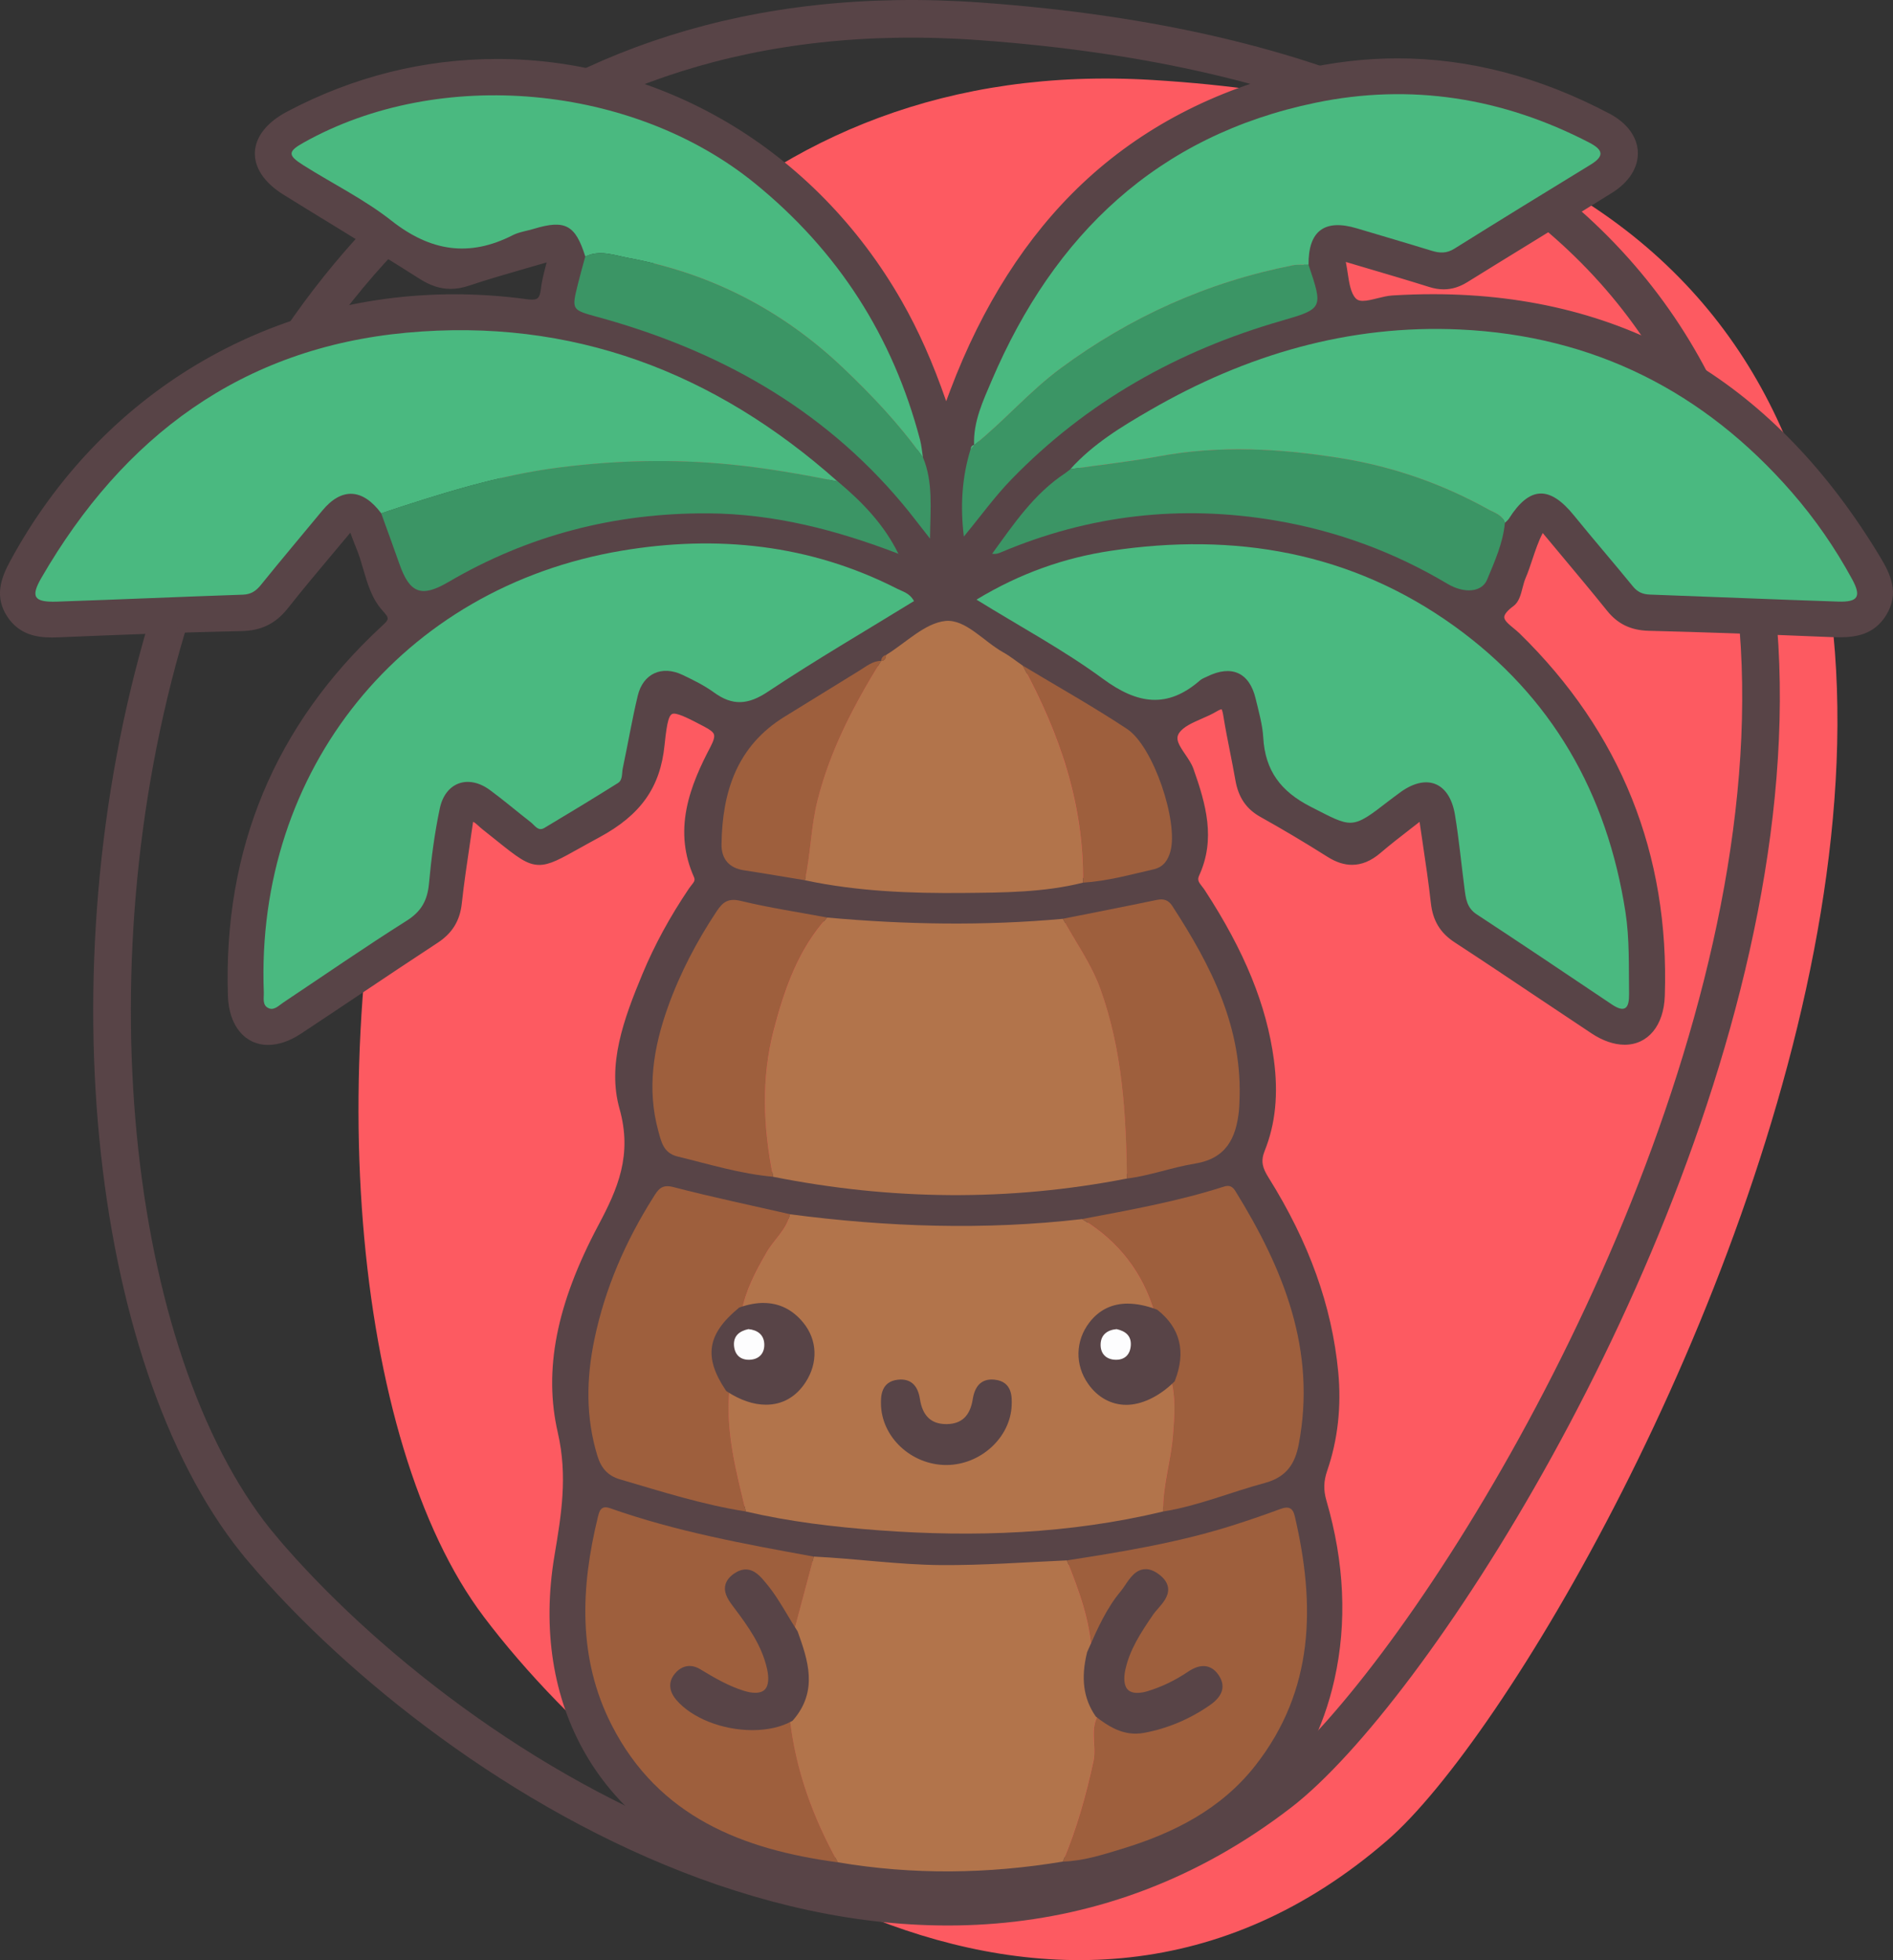 <?xml version="1.0" encoding="UTF-8"?>
<svg id="Calque_2" data-name="Calque 2" xmlns="http://www.w3.org/2000/svg" viewBox="0 0 402.41 416.75">
  <rect x="0" y="0" width="402.41" height="416.75" fill="#333333" stroke="none"/>
  <defs>
    <style>
      .cls-1 {
        fill: #fd5a61;
      }

      .cls-2 {
        fill: #fdfdfe;
      }

      .cls-3 {
        fill: #9e5f3d;
      }

      .cls-4 {
        fill: #b2744b;
      }

      .cls-5 {
        fill: #584447;
      }

      .cls-6 {
        fill: #3b9565;
      }

      .cls-7 {
        fill: #4ab980;
      }

      .cls-8 {
        fill: none;
        stroke: #584447;
        stroke-miterlimit: 10;
        stroke-width: 8px;
      }
    </style>
  </defs>
  <g id="Calque_1-2" data-name="Calque 1">
    <path class="cls-1" d="M102.79,343.68C47.02,269.83,72.03,6.57,244.91,17c263.15,15.88,99.19,331.63,50.02,374.27-70.21,60.88-156.5-.39-192.14-47.58Z"/>
    <path class="cls-8" d="M55.86,329.45C-8.12,254.2,14.51-9.47,208.35,4.54c295.06,21.32,117.89,334.82,63.69,376.6-77.39,59.66-175.3-3.59-216.18-51.68Z"/>
    <g id="ec2LRk.tif">
      <g>
        <g>
          <path class="cls-5" d="M200.95,405.44c-14.43,0-28.88-2.34-42.96-6.97-29.79-9.78-44.96-35.7-39.61-67.64,1.46-8.74,2.85-17,.7-26.33-3.03-13.18-.3-27.1,8.59-43.81,4.14-7.79,7.35-15.05,4.52-25.09-2.59-9.21,.84-18.7,4.89-28.42,2.53-6.06,5.74-11.95,9.82-18.01,.14-.21,.3-.41,.46-.61,.65-.82,1.03-1.37,.62-2.29-4.57-10.28-.58-19.47,3.51-27.28,.75-1.44,.98-2.38,.74-3.04-.23-.62-.87-1.15-2.3-1.9-3.32-1.74-5.43-2.81-6.68-2.81-1.49,0-1.94,1.87-2.48,7.15-.9,8.8-4.97,14.55-13.61,19.22-1.59,.86-2.96,1.62-4.16,2.3-4.04,2.26-6.27,3.5-8.36,3.5-2.46,0-4.51-1.65-9-5.25-.85-.68-1.79-1.44-2.83-2.26-.23-.18-.45-.38-.67-.59-.59-.54-1.15-1.06-1.98-1.25-.24,1.66-.48,3.31-.73,4.96-.63,4.26-1.29,8.67-1.76,13.01-.39,3.57-1.9,6.04-4.89,7.99-5.52,3.61-11.1,7.35-16.5,10.96-4.19,2.81-8.39,5.62-12.6,8.4-2.27,1.5-4.58,2.29-6.68,2.29-4.7,0-7.87-3.91-8.06-9.96-1-30.94,9.9-57.21,32.39-78.07,1.88-1.74,2.21-2.05,.29-4.22-2.13-2.4-3.04-5.52-3.93-8.53-.44-1.5-.89-3.06-1.49-4.49-.4-.94-.75-1.91-1.17-3.03-.13-.34-.26-.7-.4-1.07-1.31,1.57-2.6,3.12-3.88,4.64-3.47,4.13-6.74,8.03-9.93,12.07-2.5,3.16-5.42,4.61-9.46,4.7-12.68,.26-25.58,.79-38.05,1.29l-1.16,.05c-.38,.02-.75,.02-1.12,.02-2.92,0-6.59-.48-9.05-4.19-2.66-4.02-1.28-7.81,.61-11.3,19.15-35.37,54.31-56.49,94.04-56.49,5.04,0,10.17,.35,15.24,1.03,.45,.06,.83,.09,1.16,.09,1.39,0,2.2-.43,2.45-2.69,.17-1.53,.55-3,.98-4.7,.14-.55,.29-1.13,.43-1.74-1.64,.48-3.26,.95-4.85,1.4-4.34,1.25-8.44,2.42-12.51,3.79-1.32,.44-2.54,.65-3.75,.65-2.11,0-4.11-.65-6.31-2.05-5.97-3.8-12.1-7.56-18.04-11.19-3.65-2.24-7.31-4.48-10.94-6.73-3.86-2.4-5.92-5.42-5.81-8.51,.11-3.14,2.44-6.06,6.55-8.24,13.98-7.4,28.94-11.15,44.47-11.15,35.25,0,67.23,19.15,85.55,51.21,3.77,6.59,6.92,13.79,9.88,22.55l.29-.78c.4-1.1,.72-1.98,1.05-2.85,13.9-36.79,38.77-59.61,73.93-67.83,6.89-1.61,13.85-2.43,20.7-2.43,15.09,0,30.19,3.95,44.87,11.73,3.51,1.86,5.58,4.67,5.69,7.71,.11,3.06-1.78,6.05-5.19,8.18-5.85,3.67-11.83,7.34-17.61,10.89-4.4,2.71-8.81,5.41-13.2,8.14-1.57,.98-3.13,1.45-4.76,1.45-.95,0-1.92-.16-2.95-.48-4.4-1.39-8.9-2.72-13.25-4-1.67-.49-3.34-.99-5.01-1.48-.02,.03-.04,.07-.06,.1-.04,.06-.09,.14-.12,.19,.21,.89,.36,1.86,.5,2.8,.33,2.19,.68,4.46,1.89,5.69,.43,.44,1.02,.64,1.84,.64,.95,0,2.04-.27,3.2-.56,1.04-.26,2.12-.53,3.13-.59,2.9-.18,5.8-.27,8.61-.27,40.62,0,72.47,18.77,94.68,55.78,2,3.34,3.92,7.27,1.21,11.68-2.43,3.96-6.17,4.5-9.51,4.5-.58,0-1.18-.02-1.77-.04-15.15-.63-27.47-1.06-38.78-1.34-3.66-.09-6.27-1.34-8.45-4.06-3.33-4.14-6.68-8.15-10.24-12.4-1.3-1.56-2.62-3.13-3.94-4.73-1.16,2.05-1.88,4.21-2.58,6.31-.45,1.35-.91,2.75-1.49,4.08-.26,.6-.45,1.33-.63,2.03-.36,1.41-.74,2.86-1.75,3.6-1.41,1.03-2.13,1.94-2.15,2.72-.03,.97,1.03,1.84,2.14,2.75,.43,.35,.88,.72,1.28,1.11,21.4,20.9,31.73,46.7,30.71,76.7-.2,6-3.36,9.89-8.04,9.89-2.12,0-4.45-.8-6.75-2.33-3.91-2.59-7.82-5.2-11.72-7.81-5.68-3.8-11.56-7.74-17.38-11.54-2.95-1.93-4.45-4.4-4.85-8.01-.47-4.3-1.11-8.56-1.78-13.07-.25-1.65-.5-3.33-.74-5.04-.87,.68-1.71,1.33-2.54,1.98-2.26,1.75-4.4,3.41-6.44,5.16-1.91,1.64-3.79,2.43-5.75,2.43-1.6,0-3.22-.53-4.95-1.62-4.95-3.13-9.61-5.9-14.25-8.48-2.87-1.6-4.48-3.95-5.09-7.42-.35-2-.75-4.04-1.14-6.01-.51-2.56-1.03-5.2-1.45-7.82-.28-1.73-.64-1.73-.83-1.73-.3,0-.75,.18-1.34,.54-.98,.58-2.08,1.07-3.15,1.53-2.07,.9-4.02,1.76-4.99,3.23-1.05,1.58,.04,3.19,1.31,5.05,.66,.97,1.34,1.96,1.71,3,2.62,7.42,4.69,14.7,1.23,22.27-.58,1.27-.02,1.99,.69,2.89,.2,.25,.39,.5,.56,.76,8.41,12.91,13.05,24.29,14.59,35.79,.97,7.24,.34,13.49-1.91,19.12-.98,2.45-.46,4.04,.84,6.13,8.6,13.74,13.42,27.19,14.76,41.13,.7,7.31-.08,14.31-2.32,20.81-.8,2.31-.85,4.3-.16,6.64,3.82,13.1,4.39,25.8,1.7,37.76-4.69,20.91-17.93,34.93-39.34,41.69-14.25,4.5-28.69,6.78-42.92,6.78Zm-72.22-84.45c-.58,0-.83,.36-1.13,1.58-4.34,17.71-3.42,31.71,2.9,44.06,8.53,16.68,23.24,25.58,47.68,28.85,7.56,1.28,15.31,1.93,23.06,1.93s16.34-.7,24.64-2.08c4.06-.13,7.94-1.31,11.68-2.45l.68-.21c12.92-3.92,21.89-9.5,28.21-17.57,10.82-13.79,13.45-30.51,8.3-52.62-.29-1.25-.76-1.42-1.23-1.42-.31,0-.7,.09-1.19,.27-3.06,1.14-6.32,2.26-9.67,3.34-11.48,3.69-23,5.63-35.78,7.6-2.53,.11-5,.24-7.47,.38-5.94,.31-12.08,.64-18.16,.64h-1.17c-5.36-.04-10.76-.52-15.98-.98-3.64-.32-7.41-.65-11.12-.83-14.44-2.62-29.31-5.33-43.47-10.32-.31-.11-.57-.16-.79-.16Zm13.16-68.27c-1.19,0-1.7,.72-2.5,1.99l-.12,.19c-6.11,9.68-10.29,19.77-12.41,29.98-1.88,9.05-1.67,17.09,.65,24.6,.77,2.5,2.14,3.92,4.43,4.59,1.26,.37,2.51,.74,3.77,1.11,7.43,2.2,15.12,4.48,22.92,5.7,8.16,1.9,17.09,3.16,28.16,3.99,6.32,.47,12.48,.71,18.33,.71,15.12,0,28.86-1.53,42.01-4.68,4.74-.76,9.34-2.25,13.78-3.68,2.55-.83,5.19-1.68,7.83-2.39,3.96-1.06,6.01-3.4,6.85-7.82,4.08-21.41-4.48-39.06-13.4-53.49-.47-.76-.85-.86-1.19-.86-.19,0-.42,.04-.68,.12-9.13,2.93-18.66,4.73-27.88,6.47l-2.31,.44c-8.42,.98-17.15,1.47-25.99,1.47-11.63,0-23.5-.81-36.28-2.49-2.34-.53-4.65-1.05-6.95-1.56-5.89-1.32-11.98-2.68-17.93-4.23-.41-.11-.78-.16-1.1-.16Zm14.06-60.87c-1.27,0-2.09,.57-3.17,2.19-4.42,6.65-7.9,13.49-10.34,20.32-3.52,9.87-4.16,18.13-2.01,25.98l.13,.49c.54,2.04,1.06,3.97,3.57,4.59,1.52,.37,3.03,.76,4.55,1.15,5.1,1.32,10.37,2.68,15.72,3.15,13,2.59,26.03,3.9,38.78,3.9s24.34-1.18,36.3-3.52c2.68-.34,5.31-1.02,7.86-1.68,2.16-.56,4.4-1.14,6.64-1.5,5.53-.9,8.19-4.12,8.9-10.77,.04-.38,.06-.77,.07-1.16l.02-.52c.83-16.07-6.34-29.5-14.21-41.6-.52-.79-1.09-1.13-1.91-1.13-.25,0-.53,.03-.83,.1-4.87,1.02-9.84,2.01-14.64,2.96l-5.33,1.06c-7.47,.68-15.18,1.02-22.96,1.02-8.74,0-17.92-.43-27.29-1.28-1.81-.34-3.58-.65-5.34-.96-4.29-.75-8.73-1.53-13.03-2.58-.56-.14-1.04-.2-1.47-.2Zm-5.9-75.78c-5.76,0-11.75,.52-17.81,1.54-46.37,7.8-77.48,46.2-75.66,93.39,.01,.26,0,.53,0,.81-.04,1.11-.03,1.81,.79,2.14,.13,.05,.26,.08,.39,.08,.51,0,1.06-.41,1.58-.81,.2-.15,.39-.3,.59-.43,2.48-1.66,4.96-3.33,7.43-5,6.14-4.14,12.49-8.43,18.86-12.44,2.87-1.81,4.17-3.98,4.49-7.49,.56-6.04,1.31-11.29,2.31-16.04,.79-3.73,3.25-6.05,6.44-6.05,1.65,0,3.38,.63,5.01,1.83,1.81,1.33,3.58,2.76,5.29,4.15,1.13,.91,2.26,1.83,3.41,2.72,.21,.16,.41,.36,.61,.56,.39,.39,.76,.77,1.16,.77,.16,0,.34-.06,.54-.18,6.32-3.78,11.14-6.72,15.62-9.53,.52-.33,.61-.92,.69-1.85,.03-.34,.06-.68,.13-.99,.42-1.98,.81-3.97,1.2-5.96,.61-3.11,1.23-6.32,1.98-9.46,.85-3.56,3.28-5.68,6.49-5.68,1.21,0,2.47,.31,3.74,.92,2.39,1.14,4.71,2.29,6.76,3.79,1.83,1.33,3.46,1.95,5.14,1.95h0c1.73,0,3.55-.67,5.71-2.11,7.24-4.81,14.8-9.4,22.12-13.83,2.85-1.73,5.7-3.46,8.54-5.2-.63-.9-1.48-1.27-2.36-1.66-.28-.12-.55-.24-.81-.38-12.43-6.34-26.02-9.55-40.38-9.55Zm153.09,49.76c3.45,0,5.87,2.68,6.64,7.36,.57,3.45,.98,6.97,1.38,10.38,.21,1.75,.41,3.5,.64,5.24l.03,.21c.26,2,.48,3.74,2.34,4.95,9.43,6.19,18.59,12.34,28.73,19.15,1.06,.71,1.66,.86,1.97,.86,.2,0,.33-.05,.45-.17,.33-.34,.49-1.18,.48-2.5-.01-1.18-.02-2.36-.02-3.55-.01-4.53-.02-9.21-.74-13.81-4-25.71-16.18-46.05-36.21-60.45-15.96-11.48-34.36-17.3-54.67-17.3-5.77,0-11.8,.47-17.93,1.39-9.88,1.49-18.95,4.73-27.68,9.9,2.65,1.63,5.31,3.2,7.88,4.73,6.47,3.84,12.58,7.46,18.35,11.71,4.04,2.97,7.45,4.36,10.72,4.36s6.18-1.32,9.29-4.04c.36-.32,.79-.51,1.2-.69,.14-.06,.27-.12,.41-.19,1.63-.81,3.16-1.21,4.54-1.21,3.21,0,5.5,2.2,6.46,6.2,.12,.49,.24,.98,.36,1.47,.56,2.26,1.14,4.61,1.28,6.96,.38,6.6,3.4,11,9.8,14.26l1.27,.65c3.39,1.74,5.26,2.7,6.92,2.7,1.98,0,3.87-1.4,7.94-4.57,.36-.28,.73-.55,1.1-.82,.32-.23,.64-.47,.95-.71,2.12-1.63,4.24-2.48,6.14-2.48Zm-115.82-24.81c-1.34,0-2.39,.71-3.51,1.44-.27,.18-.54,.36-.81,.52-2.36,1.45-4.71,2.9-7.07,4.36-2.95,1.82-5.9,3.64-8.86,5.46-8.83,5.42-13.02,13.91-13.19,26.73-.04,2.85,1.46,4.59,4.33,5.02,3.03,.46,6.1,.97,9.07,1.47,1.31,.22,2.61,.44,3.92,.65,8.76,1.87,18.19,2.71,30.58,2.71,1.04,0,2.07,0,3.11-.02h.79c8.08-.08,16.42-.17,24.43-2.18,4.25-.28,8.36-1.26,12.34-2.21,.9-.21,1.79-.43,2.69-.63,1.65-.38,2.64-1.45,3.18-3.47,1.58-5.84-3.44-21.78-9-25.46-5.02-3.32-10.31-6.44-15.42-9.46-2.25-1.33-4.5-2.65-6.73-4-.46-.32-.89-.63-1.32-.94-.91-.66-1.84-1.34-2.82-1.88-1.39-.78-2.76-1.83-4.08-2.84-2.53-1.95-4.93-3.79-7.42-3.79-.17,0-.33,0-.5,.02-2.93,.3-5.8,2.42-8.57,4.48-1.25,.92-2.53,1.88-3.83,2.67l-.06,.04-.06,.02c-.49,.14-.69,.38-.71,.84l-.5-.02v.46ZM97.92,70.68c-3.76,0-7.61,.18-11.45,.54-33.09,3.07-59.07,20.51-77.22,51.86-1.07,1.85-1.43,3.02-1.11,3.58,.3,.52,1.32,.77,3.13,.77,.26,0,.53,0,.82-.02,6.77-.23,13.54-.49,20.31-.76,6.4-.25,12.81-.5,19.21-.72,1.46-.05,2.41-.57,3.5-1.93,2.82-3.5,5.74-7.01,8.57-10.4,1.48-1.78,2.97-3.56,4.44-5.35,2.06-2.49,4.23-3.76,6.46-3.76,2.4,0,4.7,1.46,6.85,4.34l.04,.06,1.24,3.43c.9,2.48,1.8,4.96,2.67,7.45,1.35,3.83,2.71,5.39,4.71,5.39,1.24,0,2.79-.57,4.89-1.81,16.64-9.76,35.09-14.71,54.84-14.71h.61c12.3,.06,24.88,2.66,39.49,8.16-2.58-4.82-6.38-9.2-12.2-14.07-23.91-21.27-50.76-32.05-79.82-32.05Zm229.66,33.75c2.33,0,4.76,1.6,7.42,4.88,2.1,2.6,4.29,5.2,6.41,7.72,2.01,2.4,4.09,4.87,6.1,7.34,.85,1.04,1.8,1.49,3.28,1.54,5.53,.2,11.07,.41,16.6,.63,7.66,.3,15.57,.61,23.36,.86,.21,0,.41,.01,.6,.01,1.6,0,2.52-.24,2.81-.73,.32-.54,.03-1.62-.88-3.3-3.62-6.64-7.92-12.84-12.77-18.41-18.77-21.55-42.38-33.13-70.17-34.42-1.71-.08-3.44-.12-5.14-.12-20.38,0-40.7,5.77-60.4,17.16-5.89,3.4-11.55,6.86-16.09,11.62h.35s-1.13,.92-1.13,.92l-1.14,.87c-6.04,3.97-10.21,9.77-14.26,15.38l-.61,.85c.2-.05,.38-.11,.58-.2,13.12-5.57,26.77-8.4,40.59-8.4,5.99,0,12.13,.53,18.27,1.58,12.95,2.21,25.26,6.75,36.59,13.49,1.45,.86,2.98,1.33,4.32,1.33,1.67,0,2.87-.69,3.4-1.96l.46-1.11c1.44-3.45,2.94-7.03,3.29-10.84l.02-.17,.12-.13c.1-.1,.2-.2,.31-.3,.2-.18,.38-.36,.5-.54,2.37-3.74,4.73-5.55,7.23-5.55ZM118.19,47.27c3.75,0,5.3,2.61,6.71,7.12l.04,.14-.54,1.99c-.35,1.3-.71,2.59-1.03,3.89-.64,2.58-1,3.99-.6,4.71,.39,.7,1.75,1.07,4.2,1.75l.33,.09c27.56,7.58,48.78,20.59,64.88,39.79,1.23,1.47,2.4,2.97,3.75,4.71,.41,.53,.84,1.08,1.29,1.66,.01-.61,.03-1.22,.04-1.81,.13-5.13,.25-9.56-1.52-13.84l-.02-.05v-.06c-.08-.41-.13-.81-.18-1.22-.11-.83-.23-1.69-.44-2.49-5.74-21.81-17.49-40.07-34.95-54.27-14.53-11.82-34.6-18.6-55.06-18.6-14.71,0-28.63,3.45-40.27,9.97-1.08,.61-2.33,1.37-2.34,1.92-.02,.63,1.66,1.68,2.29,2.08,2.08,1.31,4.26,2.58,6.37,3.8,4.2,2.44,8.54,4.97,12.4,8.01,4.95,3.9,9.75,5.8,14.66,5.8,3.43,0,6.88-.91,10.54-2.78,.96-.49,2.03-.75,3.06-1,.5-.12,1-.24,1.49-.39,2.06-.62,3.61-.92,4.87-.92Zm88.78,47.91c-.06,.05-.1,.17-.15,.44-1.65,5.38-2.16,11.01-1.55,17.22,.89-1.09,1.74-2.17,2.58-3.23,2.27-2.87,4.42-5.58,6.83-8.06,15.4-15.86,34.75-27.23,57.52-33.8,4.34-1.25,6.45-1.91,7.1-3.15,.69-1.32-.13-3.74-1.61-8.15l-.03-.07v-.08c-.04-3.33,.68-5.76,2.14-7.24,1.11-1.13,2.65-1.7,4.57-1.7,1.23,0,2.64,.24,4.19,.7,1.72,.52,3.45,1.03,5.18,1.54,3.52,1.04,7.15,2.12,10.71,3.22,.79,.24,1.43,.36,2.02,.36,.85,0,1.61-.23,2.41-.73,8.56-5.35,17.77-11.04,28.99-17.89,1.55-.94,1.86-1.57,1.84-1.93-.02-.53-.72-1.16-2.1-1.87-13.11-6.8-26.72-10.25-40.44-10.25-5.76,0-11.63,.61-17.45,1.82-31.56,6.55-54.58,26.29-68.42,58.67l-.44,1.03c-1.71,3.97-3.48,8.08-3.3,12.57l.02,.48-.37,.03-.25,.06Z"/>
          <path class="cls-5" d="M297.1,13.41c15.4,0,30.32,4.08,44.63,11.67,7.06,3.74,7.27,10.77,.47,15.03-10.23,6.41-20.56,12.66-30.81,19.03-1.48,.92-2.95,1.38-4.5,1.38-.9,0-1.83-.15-2.8-.46-6.2-1.96-12.45-3.75-18.65-5.6-.23,.46-.49,.73-.44,.92,.74,3.02,.65,6.89,2.54,8.81,.58,.59,1.34,.79,2.2,.79,1.92,0,4.33-1.03,6.36-1.15,2.91-.18,5.77-.27,8.58-.27,41.39,0,72.43,19.17,94.25,55.54,2.11,3.52,3.7,7.11,1.21,11.16-2.21,3.59-5.47,4.26-9.08,4.26-.58,0-1.16-.02-1.75-.04-12.93-.54-25.86-1.02-38.79-1.34-3.41-.08-5.94-1.22-8.07-3.87-4.71-5.86-9.59-11.6-14.64-17.68-2.23,3.61-2.92,7.51-4.46,11.06-.79,1.82-.88,4.45-2.22,5.43-4.92,3.59-.95,5.23,1.21,7.34,21.43,20.94,31.57,46.42,30.56,76.32-.2,6-3.28,9.4-7.54,9.4-1.96,0-4.18-.72-6.48-2.24-9.71-6.43-19.34-12.98-29.1-19.35-2.87-1.88-4.25-4.26-4.62-7.65-.68-6.15-1.69-12.27-2.65-18.99-3.52,2.78-6.69,5.13-9.67,7.68-1.79,1.53-3.58,2.31-5.43,2.31-1.5,0-3.04-.51-4.68-1.54-4.68-2.95-9.44-5.8-14.27-8.5-2.88-1.6-4.29-3.94-4.84-7.07-.81-4.62-1.85-9.19-2.59-13.82-.22-1.4-.55-2.15-1.32-2.15-.4,0-.92,.2-1.6,.61-2.8,1.67-6.7,2.51-8.3,4.92-1.86,2.8,1.93,5.59,2.96,8.5,2.56,7.24,4.67,14.41,1.24,21.9-.89,1.95,.51,2.93,1.29,4.13,7.12,10.93,12.76,22.46,14.51,35.58,.86,6.46,.54,12.82-1.88,18.87-1.05,2.61-.49,4.39,.88,6.58,7.86,12.56,13.26,26.02,14.69,40.91,.67,7.04,0,13.94-2.3,20.6-.83,2.41-.88,4.49-.17,6.94,3.6,12.35,4.52,24.92,1.7,37.51-4.8,21.4-18.67,34.9-39.01,41.32-14.18,4.48-28.48,6.75-42.77,6.75s-28.63-2.29-42.8-6.94c-29.68-9.75-44.52-35.77-39.27-67.08,1.49-8.86,2.84-17.2,.7-26.52-3.51-15.26,1.38-30,8.55-43.46,4.4-8.28,7.36-15.53,4.56-25.46-2.64-9.38,1.11-19.08,4.87-28.1,2.63-6.31,5.96-12.25,9.77-17.93,.66-.98,1.82-1.83,1.13-3.38-4.28-9.64-.92-18.43,3.5-26.85,1.65-3.14,.98-4.18-1.77-5.62-3.41-1.79-5.53-2.87-6.91-2.87-1.96,0-2.42,2.18-2.98,7.6-.94,9.25-5.4,14.54-13.35,18.83-6.86,3.7-9.73,5.74-12.28,5.74-2.72,0-5.08-2.32-11.52-7.41-.96-.76-1.74-1.89-3.39-2.01-.88,6.18-1.89,12.31-2.56,18.48-.37,3.4-1.8,5.76-4.66,7.63-9.75,6.37-19.37,12.94-29.09,19.36-2.27,1.5-4.46,2.21-6.41,2.21-4.28,0-7.37-3.44-7.57-9.47-.99-30.74,9.64-56.73,32.23-77.69,2.02-1.88,2.46-2.51,.32-4.92-3.11-3.5-3.53-8.57-5.33-12.88-.59-1.41-1.09-2.86-1.86-4.9-5.04,6.07-9.83,11.62-14.37,17.37-2.39,3.03-5.15,4.43-9.08,4.51-13.08,.27-26.15,.81-39.22,1.34-.37,.02-.74,.02-1.1,.02-3.46,0-6.52-.77-8.63-3.96-2.48-3.74-1.31-7.2,.63-10.78,19.16-35.39,54.38-56.22,93.6-56.22,5,0,10.06,.34,15.17,1.03,.45,.06,.86,.09,1.23,.09,1.87,0,2.69-.85,2.95-3.13,.25-2.21,.95-4.37,1.6-7.22-6.41,1.89-12.37,3.48-18.21,5.44-1.26,.42-2.45,.63-3.59,.63-2.08,0-4.01-.68-6.04-1.97-9.58-6.1-19.33-11.93-28.99-17.93-7.72-4.79-7.39-11.6,.71-15.88,14.19-7.51,29.31-11.09,44.23-11.09,33.75,0,66.47,18.33,85.11,50.96,4.15,7.26,7.36,14.92,10.29,23.82,.82-2.23,1.32-3.6,1.83-4.97,13.17-34.88,36.53-58.86,73.58-67.52,6.95-1.62,13.82-2.41,20.59-2.41m-90.03,81.22c-.54,.05-.67,.45-.75,.91-1.83,5.95-2.21,11.98-1.43,18.54,3.61-4.37,6.61-8.54,10.14-12.18,15.99-16.47,35.32-27.32,57.3-33.67,8.97-2.59,8.94-2.7,5.83-11.94-.07-5.6,2.03-8.43,6.21-8.43,1.18,0,2.53,.23,4.05,.68,5.3,1.59,10.61,3.13,15.89,4.76,.76,.23,1.47,.38,2.17,.38,.89,0,1.76-.23,2.67-.8,9.63-6.02,19.29-11.97,28.98-17.88,2.99-1.83,2.64-3.15-.28-4.67-13.05-6.77-26.66-10.3-40.67-10.3-5.78,0-11.64,.6-17.55,1.83-33.58,6.97-55.57,28.05-68.78,58.96-1.86,4.35-3.99,8.82-3.79,13.82M98.22,52.85c3.46,0,7.03-.92,10.77-2.83,1.36-.7,2.98-.9,4.47-1.35,1.91-.58,3.45-.89,4.73-.89,3.19,0,4.73,1.97,6.23,6.77-.51,1.92-1.06,3.82-1.54,5.75-1.42,5.7-1.38,5.59,4.29,7.15,25.36,6.97,47.51,19.22,64.63,39.63,1.85,2.2,3.57,4.51,5.9,7.46,.07-6.49,.69-11.99-1.48-17.26-.2-1.26-.3-2.54-.62-3.76-5.78-21.99-17.44-40.14-35.11-54.53-15.11-12.29-35.37-18.71-55.37-18.71-14.3,0-28.46,3.28-40.51,10.03-3.42,1.92-3.48,2.71-.07,4.85,6.25,3.93,12.97,7.25,18.73,11.79,4.91,3.87,9.82,5.9,14.97,5.9m129.32,46.9h.08c-.38,.29-.76,.58-1.14,.87-6.68,4.39-11,10.86-15.57,17.16,.16,.02,.31,.03,.44,.03,.53,0,.94-.13,1.33-.3,13.15-5.59,26.6-8.36,40.39-8.36,6,0,12.05,.52,18.18,1.57,13.01,2.22,25.11,6.69,36.42,13.43,1.58,.94,3.18,1.4,4.58,1.4,1.79,0,3.23-.76,3.86-2.26,1.62-3.9,3.39-7.8,3.79-12.1,.29-.31,.65-.57,.87-.92,2.25-3.55,4.47-5.32,6.81-5.32,2.2,0,4.5,1.57,7.03,4.69,4.11,5.07,8.39,10,12.51,15.06,1,1.24,2.12,1.67,3.65,1.73,13.32,.48,26.64,1.05,39.96,1.49,.22,0,.42,.01,.62,.01,3.71,0,4.27-1.27,2.36-4.77-3.61-6.62-7.86-12.79-12.83-18.5-18.67-21.43-42.15-33.27-70.52-34.59-1.73-.08-3.45-.12-5.16-.12-21.63,0-41.82,6.34-60.65,17.23-6.1,3.52-12.2,7.22-17.01,12.57M11.27,127.92c.26,0,.54,0,.84-.02,13.18-.44,26.35-1.02,39.52-1.48,1.75-.06,2.81-.8,3.88-2.12,4.27-5.3,8.67-10.5,13.01-15.75,1.97-2.38,4.02-3.58,6.07-3.58,2.2,0,4.39,1.38,6.45,4.14,1.3,3.6,2.62,7.19,3.89,10.81,1.37,3.89,2.86,5.73,5.19,5.73,1.38,0,3.04-.64,5.15-1.88,16.87-9.9,35.06-14.64,54.59-14.64,.2,0,.4,0,.6,0,14.12,.07,27.45,3.56,40.49,8.57,.13,.11,.26,.22,.39,.33-.12-.12-.24-.24-.37-.35-3.03-6.18-7.69-10.98-12.89-15.34-23.26-20.69-49.85-32.17-80.14-32.17-3.77,0-7.6,.18-11.49,.54-35.08,3.25-60.24,22.1-77.61,52.1-2.23,3.84-1.68,5.1,2.45,5.1m46.48,86.6c.9,0,1.68-.81,2.45-1.32,8.74-5.84,17.39-11.83,26.28-17.43,3.13-1.97,4.4-4.33,4.72-7.87,.49-5.35,1.19-10.72,2.3-15.98,.77-3.66,3.13-5.66,5.95-5.66,1.5,0,3.12,.56,4.71,1.73,2.97,2.19,5.78,4.6,8.7,6.86,.65,.51,1.22,1.44,2.08,1.44,.24,0,.5-.07,.8-.25,5.24-3.13,10.46-6.3,15.63-9.54,1.05-.66,.81-2.07,1.03-3.15,1.09-5.13,1.96-10.31,3.18-15.41,.82-3.41,3.13-5.3,6-5.3,1.11,0,2.3,.28,3.53,.87,2.3,1.1,4.63,2.25,6.69,3.74,1.9,1.38,3.66,2.04,5.43,2.04,1.9,0,3.83-.76,5.99-2.19,10.14-6.75,20.68-12.89,31.07-19.28-.93-1.71-2.4-2.02-3.63-2.64-13.03-6.64-26.66-9.61-40.61-9.61-5.91,0-11.88,.53-17.89,1.54-46.7,7.85-77.9,46.7-76.08,93.9,.05,1.23-.39,2.8,1.09,3.4,.2,.08,.39,.11,.58,.11m187.74-65.73c3.18,0,6.33-1.29,9.62-4.16,.42-.36,.99-.55,1.5-.8,1.58-.78,3.03-1.16,4.32-1.16,2.94,0,5.05,1.99,5.97,5.82,.66,2.76,1.47,5.54,1.63,8.34,.4,7.02,3.71,11.43,10.07,14.68,4.26,2.17,6.43,3.4,8.41,3.4,2.15,0,4.09-1.44,8.25-4.67,.67-.52,1.38-1.01,2.05-1.53,2.09-1.6,4.08-2.38,5.84-2.38,3.08,0,5.4,2.4,6.14,6.94,.85,5.17,1.35,10.4,2.02,15.61,.27,2.1,.47,4.12,2.58,5.51,9.62,6.31,19.17,12.73,28.72,19.15,.97,.65,1.7,.95,2.25,.95,1.13,0,1.46-1.25,1.43-3.18-.07-5.82,.14-11.61-.77-17.43-3.92-25.21-15.64-45.84-36.41-60.78-16.84-12.11-35.36-17.39-54.96-17.39-5.91,0-11.92,.48-18.01,1.4-9.85,1.48-19.24,4.74-28.57,10.38,9.41,5.81,18.59,10.73,26.9,16.85,3.84,2.83,7.44,4.46,11.01,4.46m-58.17-8.24v-.04c-1.83,.01-3.15,1.16-4.59,2.04-5.31,3.27-10.61,6.55-15.93,9.82-10.16,6.24-13.28,15.99-13.43,27.15-.04,3.04,1.54,5.04,4.76,5.52,4.34,.66,8.66,1.41,12.98,2.12,10.11,2.16,20.4,2.71,30.66,2.71,1.04,0,2.08,0,3.12-.02,8.44-.08,17.01-.1,25.34-2.19,5.12-.33,10.05-1.7,15.02-2.84,2.06-.47,3.04-1.93,3.55-3.83,1.71-6.31-3.6-22.3-9.21-26-7.21-4.77-14.77-9-22.18-13.47-1.38-.95-2.7-2.02-4.15-2.83-3.97-2.21-7.69-6.69-11.73-6.69-.18,0-.36,0-.55,.03-4.4,.45-8.42,4.65-12.61,7.22-.65,.19-1.04,.6-1.07,1.3m15.76,55.81c-9.08,0-18.16-.45-27.24-1.28-6.11-1.14-12.27-2.06-18.3-3.52-.6-.14-1.12-.22-1.58-.22-1.61,0-2.54,.84-3.58,2.41-4.26,6.42-7.81,13.2-10.39,20.43-3.05,8.54-4.48,17.32-2.02,26.28,.6,2.2,1.04,4.69,4.07,5.43,6.74,1.64,13.38,3.7,20.34,4.31,12.93,2.58,25.87,3.9,38.82,3.9,12.13,0,24.26-1.16,36.4-3.53,4.93-.62,9.63-2.39,14.48-3.18,6.64-1.08,8.7-5.41,9.32-11.21,.06-.56,.07-1.13,.1-1.7,.82-15.87-5.99-29.14-14.29-41.9-.61-.94-1.35-1.36-2.33-1.36-.29,0-.6,.04-.94,.11-6.64,1.4-13.31,2.69-19.97,4.01-7.62,.69-15.25,1.01-22.87,1.01m1.06,64.29c-12.09,0-24.15-.9-36.21-2.48-8.28-1.9-16.6-3.64-24.82-5.78-.46-.12-.87-.18-1.22-.18-1.61,0-2.23,1.13-3.04,2.42-5.89,9.33-10.23,19.34-12.48,30.14-1.72,8.29-1.88,16.62,.66,24.85,.78,2.51,2.18,4.17,4.77,4.92,8.84,2.59,17.62,5.4,26.76,6.83,9.28,2.16,18.7,3.28,28.2,3.99,6.14,.46,12.26,.71,18.36,.71,14.15,0,28.2-1.36,42.13-4.7,7.45-1.19,14.4-4.13,21.62-6.07,4.59-1.23,6.42-4.06,7.21-8.21,3.82-20.03-3.26-37.33-13.46-53.85-.44-.71-.92-1.1-1.62-1.1-.25,0-.52,.05-.83,.15-9.84,3.17-20,4.97-30.13,6.89-8.64,1-17.27,1.46-25.89,1.46m-2.91,137.24c8.25,0,16.49-.72,24.73-2.08,4.31-.13,8.39-1.45,12.43-2.67,11.04-3.35,21.16-8.43,28.46-17.74,12.61-16.08,12.78-34.22,8.39-53.04-.3-1.28-.85-1.81-1.72-1.81-.39,0-.84,.11-1.36,.3-3.19,1.19-6.41,2.29-9.65,3.33-11.64,3.74-23.66,5.72-35.7,7.59-8.52,.37-17.02,1.01-25.56,1.01-.39,0-.77,0-1.16,0-9.08-.06-18.05-1.37-27.08-1.81-14.63-2.66-29.25-5.33-43.32-10.29-.37-.13-.69-.19-.95-.19-1.07,0-1.37,.95-1.62,1.97-3.7,15.11-4.34,30.19,2.94,44.4,9.94,19.42,27.8,26.4,48.06,29.12,7.71,1.3,15.42,1.93,23.12,1.93m5.9-303.27h-.05s0,0,0,0c.02,0,.04,0,.06,0M297.1,12.41c-6.89,0-13.89,.82-20.81,2.44-18.16,4.24-33.7,12.38-46.2,24.17-11.84,11.17-21.29,25.97-28.09,43.97-.27,.72-.54,1.45-.86,2.31-2.84-8.19-5.87-15.02-9.46-21.3-9.1-15.94-21.98-29.11-37.25-38.08-14.89-8.75-31.74-13.38-48.73-13.38-15.61,0-30.64,3.77-44.7,11.21-4.28,2.27-6.7,5.34-6.82,8.67-.11,3.28,2.04,6.45,6.05,8.95,3.64,2.26,7.35,4.53,10.94,6.73,5.93,3.64,12.07,7.39,18.04,11.19,2.28,1.45,4.37,2.13,6.58,2.13,1.26,0,2.54-.22,3.9-.68,4.06-1.36,8.15-2.53,12.48-3.78,1.33-.38,2.67-.77,4.03-1.16-.08,.3-.15,.6-.23,.89-.44,1.72-.82,3.21-.99,4.77-.23,2.02-.8,2.24-1.95,2.24-.31,0-.67-.03-1.1-.09-5.09-.69-10.24-1.04-15.3-1.04-39.92,0-75.24,21.21-94.48,56.75-1.96,3.63-3.39,7.57-.58,11.81,2.59,3.91,6.42,4.41,9.47,4.41,.38,0,.76,0,1.14-.02l1.17-.05c12.46-.51,25.35-1.03,38.03-1.29,4.2-.09,7.24-1.59,9.84-4.89,3.18-4.02,6.45-7.92,9.91-12.04,1.1-1.31,2.21-2.64,3.34-3.98,.03,.09,.07,.18,.1,.26,.42,1.13,.78,2.1,1.18,3.06,.59,1.4,1.04,2.95,1.47,4.44,.9,3.07,1.82,6.24,4.03,8.72,1.6,1.8,1.57,1.84-.25,3.53-22.6,20.97-33.55,47.36-32.55,78.45,.2,6.34,3.57,10.44,8.56,10.44,2.2,0,4.6-.82,6.96-2.38,4.21-2.78,8.48-5.64,12.61-8.4,5.39-3.61,10.97-7.34,16.48-10.95,3.08-2.02,4.71-4.67,5.11-8.35,.47-4.33,1.13-8.73,1.76-12.99,.22-1.45,.43-2.91,.64-4.37,.44,.21,.81,.55,1.23,.94,.22,.2,.45,.42,.7,.61,1.04,.83,1.98,1.58,2.83,2.26,4.59,3.68,6.68,5.36,9.31,5.36,2.22,0,4.49-1.27,8.6-3.57,1.21-.67,2.58-1.44,4.16-2.29,8.81-4.76,12.96-10.62,13.87-19.61,.53-5.2,.97-6.7,1.98-6.7,1.2,0,3.63,1.28,6.45,2.76,1.27,.67,1.89,1.15,2.06,1.63,.19,.52-.04,1.35-.71,2.64-2,3.81-4.17,8.36-5.11,13.24-.99,5.13-.47,9.86,1.58,14.48,.28,.64,.1,.96-.56,1.77-.17,.21-.34,.43-.49,.65-4.1,6.09-7.32,12.01-9.86,18.1-4.09,9.81-7.55,19.39-4.91,28.75,2.77,9.86-.39,17.03-4.48,24.72-8.95,16.82-11.7,30.85-8.64,44.15,2.12,9.24,.75,17.44-.71,26.13-2.63,15.66-.32,30.28,6.66,42.29,7.03,12.1,18.54,21.06,33.29,25.9,14.13,4.64,28.63,6.99,43.11,6.99s28.77-2.29,43.07-6.8c21.6-6.81,34.95-20.96,39.68-42.06,2.7-12.04,2.13-24.83-1.71-38.01-.65-2.23-.6-4.13,.16-6.34,2.26-6.57,3.05-13.64,2.35-21.02-1.34-14.02-6.19-27.54-14.83-41.35-1.24-1.99-1.71-3.41-.8-5.67,2.29-5.71,2.93-12.05,1.95-19.37-1.55-11.58-6.21-23.02-14.66-36-.19-.29-.39-.55-.59-.8-.75-.96-1.07-1.42-.63-2.37,3.54-7.74,1.45-15.13-1.21-22.65-.39-1.1-1.09-2.12-1.76-3.11-1.35-1.98-2.13-3.25-1.31-4.5,.9-1.35,2.78-2.17,4.78-3.05,1.08-.47,2.2-.96,3.2-1.56,.66-.39,.96-.46,1.06-.46,.06,.09,.21,.38,.36,1.3,.42,2.62,.94,5.27,1.45,7.82,.39,1.97,.79,4.01,1.14,6.01,.64,3.63,2.33,6.1,5.34,7.77,4.57,2.55,9.36,5.39,14.23,8.47,1.81,1.14,3.51,1.7,5.21,1.7,2.08,0,4.07-.83,6.08-2.55,2.03-1.74,4.16-3.39,6.42-5.14,.61-.47,1.23-.95,1.86-1.45,.21,1.42,.42,2.82,.62,4.2,.67,4.5,1.3,8.76,1.78,13.05,.42,3.77,1.98,6.36,5.07,8.38,5.81,3.79,11.68,7.72,17.35,11.52,3.84,2.57,7.82,5.23,11.74,7.83,2.38,1.58,4.81,2.41,7.03,2.41,4.97,0,8.33-4.07,8.54-10.37,1.02-30.14-9.36-56.07-30.86-77.07-.41-.4-.87-.77-1.31-1.14-.97-.8-1.98-1.62-1.96-2.35,.02-.6,.71-1.43,1.95-2.33,1.16-.85,1.56-2.39,1.94-3.88,.18-.68,.36-1.39,.6-1.96,.58-1.35,1.05-2.76,1.5-4.12,.62-1.85,1.25-3.76,2.19-5.58,1.16,1.4,2.32,2.78,3.46,4.15,3.55,4.25,6.91,8.26,10.24,12.4,2.25,2.8,5.06,4.15,8.83,4.24,11.28,.28,23.6,.71,38.77,1.34,.69,.03,1.27,.04,1.8,.04,3.47,0,7.37-.56,9.93-4.73,2.85-4.65,.87-8.73-1.21-12.2-11.05-18.41-24.55-32.46-40.13-41.75-15.88-9.47-34.38-14.27-54.98-14.27-2.82,0-5.73,.09-8.64,.27-1.05,.06-2.15,.34-3.22,.6-1.13,.28-2.19,.55-3.08,.55s-1.27-.28-1.48-.49c-1.1-1.11-1.43-3.3-1.75-5.41-.12-.79-.24-1.59-.4-2.37,1.47,.44,2.95,.87,4.43,1.31,4.36,1.29,8.86,2.61,13.27,4,1.08,.34,2.09,.51,3.1,.51,1.73,0,3.37-.5,5.03-1.53,4.39-2.73,8.87-5.48,13.2-8.14,5.78-3.55,11.76-7.23,17.62-10.89,3.57-2.24,5.55-5.38,5.43-8.63-.12-3.22-2.29-6.18-5.96-8.13-14.75-7.82-29.92-11.79-45.1-11.79h0Zm-89.77,83.2l.78-.07-.03-.95c-.17-4.38,1.58-8.44,3.27-12.36l.44-1.03c6.71-15.7,15.62-28.52,26.49-38.11,11.46-10.11,25.45-16.93,41.57-20.27,5.78-1.2,11.62-1.81,17.35-1.81,13.64,0,27.17,3.43,40.21,10.19,1.76,.91,1.82,1.39,1.83,1.45,0,.02,0,.5-1.61,1.48-11.2,6.84-20.41,12.53-28.99,17.89-.71,.45-1.39,.65-2.14,.65-.54,0-1.14-.11-1.88-.33-3.58-1.11-7.23-2.19-10.76-3.23-1.71-.51-3.43-1.02-5.14-1.53-1.6-.48-3.06-.72-4.34-.72-2.06,0-3.72,.62-4.93,1.85-1.56,1.57-2.32,4.13-2.28,7.59v.16s.05,.15,.05,.15c1.44,4.27,2.23,6.63,1.64,7.76-.56,1.06-2.71,1.73-6.8,2.9-22.85,6.59-42.28,18.01-57.74,33.93-2.43,2.5-4.59,5.22-6.87,8.1-.59,.74-1.19,1.49-1.8,2.26-.42-5.65,.11-10.82,1.62-15.73l.02-.07v-.07s.02-.06,.03-.09h0ZM98.22,51.85c-4.8,0-9.5-1.86-14.36-5.69-3.89-3.06-8.25-5.6-12.46-8.05-2.1-1.22-4.27-2.49-6.35-3.79-1.76-1.11-2.03-1.54-2.06-1.67,.04-.08,.32-.48,2.09-1.47,11.57-6.48,25.41-9.91,40.03-9.91,20.35,0,40.3,6.74,54.74,18.49,17.37,14.13,29.07,32.3,34.78,54.01,.2,.78,.31,1.58,.43,2.44,.06,.41,.11,.82,.18,1.23l.02,.11,.04,.11c1.73,4.18,1.61,8.56,1.48,13.63,0,.14,0,.28-.01,.42-.15-.19-.29-.37-.43-.56-1.35-1.74-2.52-3.24-3.76-4.72-16.17-19.28-37.47-32.35-65.13-39.95l-.33-.09c-2.17-.6-3.61-.99-3.9-1.51-.3-.54,.07-2.05,.65-4.34,.33-1.31,.69-2.64,1.04-3.93,.16-.6,.33-1.2,.49-1.8l.08-.28-.09-.28c-1.44-4.61-3.15-7.47-7.19-7.47-1.31,0-2.91,.3-5.02,.94-.47,.14-.95,.26-1.47,.38-1.06,.26-2.16,.52-3.17,1.04-3.59,1.83-6.96,2.72-10.32,2.72h0Zm131.7,46.86c4.35-4.27,9.64-7.49,15.13-10.67,19.62-11.35,39.86-17.1,60.15-17.1,1.7,0,3.42,.04,5.12,.12,27.65,1.29,51.13,12.81,69.81,34.25,4.83,5.55,9.11,11.71,12.71,18.32,1.14,2.08,.97,2.67,.89,2.8-.07,.11-.44,.49-2.38,.49-.19,0-.38,0-.59-.01-7.77-.25-15.67-.56-23.32-.86-5.55-.22-11.09-.43-16.64-.63-1.35-.05-2.14-.42-2.91-1.36-2.01-2.47-4.09-4.95-6.1-7.34-2.12-2.52-4.31-5.13-6.41-7.72-2.76-3.41-5.32-5.07-7.81-5.07-2.68,0-5.18,1.89-7.65,5.78-.08,.13-.25,.28-.42,.44-.11,.11-.22,.21-.33,.32l-.24,.25-.03,.35c-.35,3.75-1.83,7.29-3.26,10.71l-.46,1.1c-.59,1.43-2.09,1.65-2.93,1.65-1.25,0-2.7-.45-4.07-1.26-11.39-6.78-23.76-11.34-36.77-13.55-6.16-1.05-12.33-1.58-18.35-1.58-13.53,0-26.9,2.7-39.77,8.01,4.06-5.63,7.97-10.93,13.72-14.71l.03-.02,.03-.02,1.14-.87,2.41-1.84h-.72ZM11.27,126.92c-2.22,0-2.62-.39-2.69-.52-.08-.14-.23-.76,1.11-3.08,8.81-15.21,19.53-27.24,31.87-35.76,12.97-8.95,28.1-14.28,44.97-15.85,3.82-.35,7.66-.53,11.4-.53,28.94,0,55.68,10.74,79.48,31.91,5.3,4.44,8.91,8.46,11.44,12.76-14.12-5.2-26.38-7.66-38.39-7.72h-.58c-19.87,0-38.41,4.97-55.12,14.78-1.99,1.17-3.51,1.74-4.64,1.74-1.28,0-2.68-.61-4.24-5.06-.88-2.49-1.79-5.01-2.68-7.45-.41-1.12-.81-2.24-1.22-3.36l-.05-.14-.09-.12c-2.25-3.01-4.68-4.54-7.25-4.54-2.38,0-4.68,1.33-6.84,3.94-1.48,1.79-2.96,3.57-4.45,5.36-2.83,3.39-5.75,6.9-8.57,10.4-1,1.24-1.82,1.7-3.13,1.74-6.4,.22-12.91,.47-19.21,.72-6.66,.26-13.54,.53-20.32,.76-.28,0-.55,.01-.8,.01h0Zm46.48,86.6c-.07,0-.13-.01-.2-.04-.44-.18-.52-.46-.48-1.66,.01-.29,.02-.58,.01-.85-1.82-46.93,29.13-85.12,75.24-92.88,6.03-1.01,11.99-1.53,17.72-1.53,14.28,0,27.79,3.2,40.15,9.5,.27,.14,.55,.26,.84,.39,.68,.3,1.3,.57,1.81,1.08-2.68,1.65-5.41,3.3-8.05,4.9-7.32,4.43-14.88,9.02-22.13,13.84-2.08,1.38-3.81,2.03-5.44,2.03s-3.11-.59-4.84-1.85c-2.09-1.52-4.43-2.68-6.84-3.84-1.34-.64-2.67-.96-3.96-.96-3.41,0-6.08,2.32-6.98,6.07-.75,3.15-1.38,6.37-1.99,9.48-.38,1.96-.78,3.98-1.2,5.96-.07,.35-.11,.71-.14,1.05-.07,.85-.14,1.27-.45,1.47-4.49,2.81-9.3,5.75-15.62,9.53-.12,.07-.22,.11-.29,.11-.19,0-.53-.34-.8-.62-.2-.21-.42-.42-.66-.61-1.14-.89-2.29-1.82-3.4-2.71-1.72-1.39-3.5-2.82-5.31-4.16-1.71-1.26-3.54-1.93-5.3-1.93-3.43,0-6.09,2.47-6.93,6.45-1,4.76-1.76,10.03-2.32,16.09-.31,3.38-1.51,5.38-4.26,7.11-6.38,4.02-12.73,8.31-18.87,12.45-2.48,1.67-4.95,3.34-7.44,5-.2,.14-.41,.29-.61,.45-.46,.35-.94,.71-1.28,.71h0ZM209.52,127.51c8.45-4.89,17.23-7.97,26.78-9.41,6.1-.92,12.11-1.39,17.86-1.39,20.21,0,38.51,5.79,54.38,17.2,19.91,14.32,32.03,34.54,36.01,60.12,.71,4.56,.72,9.22,.73,13.73,0,1.18,0,2.37,.02,3.55,.02,1.7-.27,2.09-.33,2.15-.01,.01-.02,.02-.1,.02-.16,0-.65-.08-1.69-.78-10.15-6.82-19.31-12.97-28.73-19.16-1.66-1.09-1.86-2.64-2.12-4.6l-.03-.2c-.23-1.75-.43-3.5-.64-5.25-.4-3.41-.82-6.94-1.39-10.39-.8-4.87-3.47-7.78-7.13-7.78-2.01,0-4.24,.9-6.44,2.59-.31,.24-.63,.47-.95,.7-.37,.27-.74,.54-1.11,.83-3.98,3.09-5.81,4.46-7.63,4.46-1.54,0-3.37-.94-6.69-2.64l-1.27-.65c-6.3-3.22-9.15-7.36-9.52-13.84-.14-2.4-.73-4.76-1.29-7.05-.12-.49-.24-.98-.36-1.47-1.02-4.25-3.48-6.59-6.94-6.59-1.46,0-3.06,.43-4.76,1.27-.13,.06-.26,.12-.39,.18-.43,.19-.91,.41-1.33,.77-3.01,2.64-5.94,3.92-8.96,3.92s-6.47-1.35-10.42-4.26c-5.8-4.26-11.92-7.89-18.4-11.74-2.34-1.39-4.75-2.82-7.16-4.29h0Zm-21.2,13.08c0-.17,0-.28,.35-.38l.13-.04,.11-.07c1.31-.8,2.61-1.76,3.86-2.69,2.85-2.11,5.53-4.1,8.32-4.38,.15-.02,.3-.02,.44-.02,2.32,0,4.65,1.79,7.11,3.69,1.33,1.03,2.71,2.09,4.14,2.88,.95,.53,1.83,1.17,2.77,1.85,.43,.31,.87,.63,1.31,.93l.03,.02,.03,.02c2.23,1.35,4.52,2.69,6.73,4,5.11,3.01,10.4,6.13,15.41,9.45,5.43,3.59,10.34,19.19,8.79,24.91-.5,1.85-1.34,2.78-2.81,3.12-.9,.21-1.8,.42-2.69,.64-3.96,.94-8.05,1.92-12.17,2.18h-.09s-.09,.03-.09,.03c-7.95,2-16.27,2.08-24.31,2.16h-.79c-1.04,.02-2.07,.02-3.11,.02-12.35,0-21.75-.83-30.45-2.69-1.35-.22-2.65-.44-3.95-.66-2.98-.5-6.06-1.01-9.1-1.47-2.63-.4-3.95-1.92-3.91-4.52,.17-12.63,4.29-20.99,12.96-26.31,2.95-1.81,5.89-3.63,8.84-5.45,2.36-1.46,4.73-2.92,7.09-4.37,.28-.17,.55-.35,.83-.53,1.1-.73,2.05-1.35,3.24-1.36v-.96s.99,.04,.99,.04h0Zm14.76,56.78c7.8,0,15.53-.34,22.96-1.02h.05s.05-.02,.05-.02c1.76-.35,3.51-.7,5.27-1.05,4.82-.95,9.81-1.94,14.71-2.97,.27-.06,.52-.09,.73-.09,.54,0,1,.15,1.49,.9,7.83,12.04,14.96,25.37,14.13,41.31,0,.18-.02,.35-.02,.53-.02,.39-.03,.76-.07,1.12-.69,6.46-3.15,9.46-8.49,10.33-2.26,.37-4.51,.95-6.68,1.51-2.53,.66-5.15,1.33-7.76,1.66h-.03s-.03,.01-.03,.01c-11.93,2.33-24.11,3.51-36.2,3.51-12.71,0-25.71-1.3-38.62-3.88h-.05s-.05-.02-.05-.02c-5.31-.47-10.56-1.82-15.64-3.14-1.51-.39-3.03-.78-4.55-1.15-2.22-.54-2.68-2.25-3.21-4.23l-.13-.49c-2.12-7.75-1.49-15.91,2-25.68,2.42-6.8,5.88-13.6,10.28-20.21,.99-1.49,1.66-1.96,2.75-1.96,.39,0,.83,.06,1.35,.19,4.32,1.05,8.76,1.83,13.06,2.58,1.77,.31,3.53,.62,5.3,.95h.05s.05,.01,.05,.01c9.38,.85,18.58,1.28,27.33,1.28h0Zm1.06,64.29c8.86,0,17.61-.49,26.01-1.47h.04s.04-.01,.04-.01l2.31-.44c9.23-1.74,18.78-3.54,27.94-6.49,.21-.07,.38-.1,.53-.1,.15,0,.38,0,.77,.63,8.87,14.35,17.39,31.89,13.33,53.14-.81,4.26-2.69,6.41-6.49,7.43-2.65,.71-5.29,1.57-7.85,2.39-4.43,1.43-9,2.91-13.67,3.66h-.04s-.04,.01-.04,.01c-13.11,3.14-26.82,4.67-41.89,4.67-5.83,0-11.99-.24-18.29-.71-11.04-.82-19.95-2.08-28.04-3.97h-.04s-.04-.01-.04-.01c-7.77-1.21-15.44-3.48-22.86-5.68-1.26-.37-2.51-.75-3.77-1.11-2.14-.63-3.37-1.9-4.09-4.26-2.29-7.43-2.5-15.4-.64-24.36,2.11-10.15,6.26-20.18,12.35-29.81l.12-.19c.77-1.22,1.14-1.76,2.08-1.76,.28,0,.6,.05,.97,.14,5.95,1.55,12.04,2.91,17.93,4.23,2.31,.52,4.61,1.03,6.91,1.56h.05s.05,.02,.05,.02c12.8,1.68,24.69,2.49,36.34,2.49h0Zm-2.91,135.24c-7.72,0-15.44-.64-22.95-1.92-24.29-3.26-38.88-12.07-47.33-28.59-6.26-12.23-7.17-26.12-2.86-43.71,.3-1.2,.46-1.2,.64-1.2,.11,0,.31,.02,.62,.13,14.19,5.01,29.08,7.72,43.48,10.34h.06s.07,.02,.07,.02c3.7,.18,7.46,.51,11.1,.83,5.23,.46,10.64,.94,16.02,.98,.39,0,.78,0,1.17,0,6.09,0,12.24-.33,18.2-.64,2.47-.13,4.94-.26,7.4-.37h.05s.05-.01,.05-.01c12.33-1.91,24.35-3.93,35.85-7.62,3.36-1.08,6.62-2.21,9.69-3.35,.42-.16,.76-.24,1.01-.24,.2,0,.5,0,.75,1.04,5.19,22.25,2.66,38.34-8.21,52.19-6.26,7.98-15.15,13.51-27.97,17.4l-.69,.21c-3.72,1.13-7.56,2.3-11.49,2.42h-.07s-.07,.01-.07,.01c-8.28,1.37-16.54,2.07-24.56,2.07h0Z"/>
        </g>
        <path class="cls-7" d="M207.58,127.49c9.33-5.64,18.72-8.9,28.57-10.38,26.29-3.96,51.06,.24,72.97,15.99,20.77,14.94,32.49,35.56,36.41,60.78,.9,5.81,.69,11.61,.77,17.43,.04,2.87-.71,4.24-3.68,2.24-9.55-6.42-19.1-12.83-28.72-19.15-2.12-1.39-2.31-3.41-2.58-5.51-.68-5.2-1.17-10.43-2.02-15.61-1.17-7.13-6.22-8.98-11.98-4.56-.68,.52-1.38,1-2.05,1.53-8.01,6.23-7.79,5.8-16.66,1.27-6.36-3.25-9.66-7.66-10.07-14.68-.16-2.8-.97-5.58-1.63-8.34-1.32-5.52-5.12-7.21-10.29-4.66-.51,.25-1.08,.44-1.5,.8-6.98,6.11-13.37,5.05-20.63-.29-8.31-6.11-17.49-11.03-26.9-16.85Z"/>
        <path class="cls-7" d="M194.28,127.81c-10.38,6.39-20.93,12.53-31.07,19.28-4.17,2.78-7.48,3.02-11.42,.15-2.05-1.49-4.38-2.64-6.69-3.74-4.39-2.1-8.4-.3-9.53,4.43-1.22,5.1-2.09,10.28-3.18,15.41-.23,1.08,.02,2.5-1.03,3.15-5.17,3.24-10.39,6.41-15.63,9.54-1.35,.81-2.04-.54-2.88-1.19-2.92-2.27-5.73-4.67-8.7-6.86-4.58-3.37-9.48-1.69-10.66,3.92-1.11,5.26-1.81,10.62-2.3,15.98-.33,3.54-1.6,5.9-4.72,7.87-8.89,5.61-17.54,11.6-26.28,17.43-.93,.62-1.87,1.67-3.02,1.21-1.48-.6-1.05-2.16-1.09-3.4-1.83-47.21,29.38-86.05,76.08-93.9,20.16-3.39,39.94-1.4,58.5,8.06,1.23,.63,2.71,.94,3.63,2.64Z"/>
        <path class="cls-4" d="M247.24,321.38c-19.94,4.78-40.13,5.5-60.49,3.99-9.49-.71-18.91-1.83-28.2-3.99-2.1-8.66-4.42-17.28-3.44-26.34,6.23,4.04,12.01,3.41,15.31-1.69,2.41-3.72,2.35-8.12-.44-11.51-3.31-4.03-7.6-4.57-12.33-2.93,.88-4.59,3.01-8.63,5.32-12.63,1.59-2.74,4.26-4.82,4.95-8.1,20.66,2.71,41.36,3.43,62.11,1.02,7.76,4.72,12.95,11.41,15.47,20.15-5.79-2.15-10.21-1.33-13.11,2.43-2.76,3.57-2.86,8.18-.26,11.88,3.91,5.58,10.75,5.36,16.73-.53,1.13,3.98,.81,7.93,.48,12.04-.43,5.46-2.17,10.72-2.11,16.22Zm-46.02-10.88c6.73-.02,12.6-5.38,12.85-11.73,.08-2.11-.05-4.15-2.76-4.42-2.33-.23-3.19,1.21-3.53,3.33-.57,3.62-2.49,6.05-6.42,6.13-4.14,.08-6.19-2.37-6.78-6.2-.33-2.15-1.27-3.5-3.58-3.25-2.42,.26-2.73,2.05-2.71,4.06,.05,6.49,6.04,12.11,12.94,12.09Z"/>
        <path class="cls-7" d="M81.03,109.13c-3.97-5.32-8.43-5.51-12.52-.56-4.33,5.25-8.74,10.45-13.01,15.75-1.06,1.32-2.12,2.06-3.88,2.12-13.18,.45-26.35,1.03-39.52,1.48-4.88,.16-5.66-.99-3.29-5.08,17.37-30,42.53-48.85,77.61-52.1,35.1-3.25,65.48,8.36,91.64,31.63-7.61-1.51-15.23-2.87-22.96-3.61-12.03-1.16-23.98-.88-35.96,.62-13.14,1.64-25.63,5.63-38.11,9.77Z"/>
        <path class="cls-7" d="M227.54,99.74c4.81-5.35,10.91-9.05,17.01-12.57,20.32-11.75,42.23-18.21,65.82-17.11,28.37,1.32,51.85,13.16,70.52,34.59,4.97,5.71,9.23,11.88,12.83,18.5,2.01,3.69,1.28,4.9-2.98,4.76-13.32-.44-26.64-1.01-39.96-1.49-1.53-.05-2.64-.49-3.65-1.73-4.12-5.06-8.4-9.99-12.51-15.06-5.21-6.44-9.46-6.28-13.84,.62-.22,.35-.58,.62-.87,.92-.55-1.71-2.17-2.11-3.51-2.85-9.84-5.46-20.32-9.12-31.43-10.9-12.86-2.06-25.73-2.78-38.67-.38-6.21,1.15-12.5,1.82-18.76,2.71Z"/>
        <path class="cls-4" d="M239.57,250.58c-25.1,4.9-50.17,4.62-75.21-.37-2.13-10.47-2.58-20.95,.17-31.36,2.27-8.61,5.16-16.98,11.31-23.76,16.7,1.51,33.4,1.78,50.11,.27,2.68,4.95,6.01,9.5,7.96,14.89,4.73,13.08,5.46,26.66,5.67,40.34Z"/>
        <path class="cls-4" d="M225.95,395.81c-15.94,2.65-31.89,2.86-47.85,.15-5.35-9.65-9.06-19.85-10.25-30.88,4.95-5.72,2.95-11.74,.8-17.78,1.45-5.45,2.9-10.89,4.35-16.34,9.04,.44,18.01,1.74,27.08,1.81,8.93,.06,17.82-.61,26.72-1,2.55,6.39,4.94,12.82,5.26,19.81-1.09,4.44-1.06,8.74,1.63,12.7-2.23,3.17-.53,6.82-1.27,10.24-1.57,7.3-3.58,14.43-6.48,21.3Z"/>
        <path class="cls-7" d="M207.07,94.64c-.2-5.01,1.93-9.47,3.79-13.83,13.21-30.92,35.2-52,68.78-58.96,20.24-4.2,39.78-1.09,58.22,8.48,2.92,1.52,3.27,2.84,.28,4.67-9.69,5.92-19.36,11.87-28.98,17.88-1.64,1.03-3.13,.96-4.84,.43-5.28-1.63-10.59-3.17-15.89-4.76-6.87-2.06-10.34,.56-10.26,7.75-1.14,.03-2.3-.09-3.4,.13-18.08,3.57-34.43,10.92-49.29,21.88-6.67,4.92-11.99,11.21-18.4,16.34Z"/>
        <path class="cls-7" d="M124.42,54.54c-2.1-6.73-4.29-7.9-10.96-5.88-1.49,.45-3.11,.66-4.47,1.35-9.3,4.75-17.54,3.39-25.75-3.07-5.76-4.54-12.48-7.85-18.73-11.79-3.41-2.15-3.35-2.94,.07-4.85,28.92-16.21,69.98-12.4,95.89,8.68,17.68,14.38,29.33,32.54,35.11,54.53,.32,1.22,.42,2.51,.62,3.76-4.93-6.95-10.76-13.11-16.91-18.97-12.95-12.34-28.24-20.23-45.79-23.47-2.85-.53-6.03-1.78-9.09-.28Z"/>
        <path class="cls-4" d="M230.23,187.67c-8.32,2.09-16.89,2.11-25.34,2.19-11.29,.11-22.64-.32-33.78-2.7,1.22-5.65,1.26-11.45,2.7-17.11,2.72-10.71,7.78-20.26,13.5-29.54,0,0,0,.04,0,.04,.81-.06,1-.63,1.06-1.3,4.19-2.56,8.21-6.77,12.61-7.22,4.26-.43,8.13,4.35,12.28,6.67,1.46,.81,2.77,1.88,4.15,2.83,7.81,14.4,13.03,29.51,12.81,46.14Z"/>
        <path class="cls-3" d="M232.07,351.58c-.31-6.99-2.71-13.42-5.26-19.81,12.04-1.86,24.06-3.85,35.7-7.59,3.24-1.04,6.46-2.15,9.65-3.33,1.68-.62,2.65-.35,3.08,1.51,4.39,18.82,4.22,36.96-8.39,53.04-7.3,9.31-17.42,14.39-28.46,17.74-4.04,1.23-8.13,2.54-12.43,2.67,2.9-6.88,4.9-14,6.48-21.3,.74-3.42-.95-7.07,1.27-10.24,2.75,2.13,5.64,3.86,9.34,3.17,4.95-.92,9.48-2.86,13.61-5.74,1.79-1.25,3.05-2.78,1.61-4.96-1.44-2.2-3.35-1.69-5.17-.47-2.72,1.84-5.66,3.28-8.78,4.23-4.75,1.45-7.12-.87-6.05-5.75,1-4.54,3.5-8.3,6.07-12.06,1.45-2.11,5.01-4.44,1.5-7.12-3.68-2.81-5.08,1.3-6.82,3.39-3.12,3.73-4.99,8.2-6.94,12.6Z"/>
        <path class="cls-3" d="M173.01,330.97c-1.45,5.45-2.9,10.89-4.35,16.34-2.17-3.3-3.93-6.86-6.47-9.93-1.54-1.86-3.04-3.74-5.59-1.94-2.7,1.91-1.14,3.94,.27,5.8,3.09,4.08,6.02,8.22,7.18,13.35,1.15,5.11-1.24,7.41-6.21,5.87-3.4-1.06-6.46-2.85-9.49-4.68-1.57-.95-3.01-.63-4.14,.78-1.2,1.48-.77,2.93,.33,4.23,4.88,5.77,16.77,7.95,23.33,4.3,1.18,11.03,4.89,21.23,10.25,30.88-20.26-2.71-38.12-9.7-48.06-29.12-7.28-14.22-6.64-29.29-2.94-44.4,.31-1.27,.7-2.43,2.57-1.77,14.07,4.97,28.7,7.63,43.32,10.29Z"/>
        <path class="cls-3" d="M167.92,258.17c-.69,3.28-3.37,5.36-4.95,8.1-2.32,4-4.45,8.04-5.32,12.63-6.29,5.22-6.97,9.53-2.54,16.13-.98,9.06,1.34,17.69,3.44,26.34-9.14-1.42-17.92-4.24-26.76-6.83-2.59-.76-3.99-2.41-4.77-4.92-2.54-8.23-2.39-16.57-.66-24.85,2.25-10.81,6.59-20.81,12.48-30.14,1-1.58,1.71-2.91,4.27-2.24,8.22,2.14,16.54,3.88,24.82,5.78Z"/>
        <path class="cls-3" d="M247.24,321.38c-.06-5.49,1.68-10.75,2.11-16.22,.32-4.11,.65-8.06-.48-12.04,2.06-5.37,1.31-10.05-3.36-13.78-2.52-8.74-7.71-15.43-15.47-20.15,10.13-1.92,20.29-3.73,30.13-6.89,1.19-.38,1.85-.01,2.45,.95,10.21,16.52,17.28,33.82,13.46,53.85-.79,4.15-2.63,6.98-7.21,8.21-7.22,1.94-14.18,4.88-21.62,6.07Z"/>
        <path class="cls-6" d="M227.54,99.74c6.26-.89,12.55-1.56,18.76-2.71,12.94-2.39,25.81-1.68,38.67,.38,11.11,1.78,21.59,5.44,31.43,10.9,1.34,.74,2.96,1.14,3.51,2.85-.4,4.3-2.17,8.2-3.79,12.1-1.11,2.68-4.85,3-8.44,.86-11.31-6.73-23.41-11.21-36.42-13.43-20.23-3.45-39.72-1.22-58.58,6.79-.49,.21-1.01,.37-1.78,.27,4.57-6.3,8.89-12.77,15.57-17.16,.38-.29,.76-.58,1.14-.87,0,0-.08,0-.08,0Z"/>
        <path class="cls-6" d="M81.03,109.13c12.48-4.14,24.97-8.13,38.11-9.77,11.98-1.5,23.93-1.78,35.96-.62,7.74,.75,15.36,2.1,22.96,3.61,5.2,4.35,9.86,9.16,12.89,15.34l-.03,.03c-13.04-5.01-26.36-8.5-40.48-8.57-19.75-.1-38.15,4.64-55.19,14.64-5.67,3.32-8.16,2.34-10.33-3.85-1.27-3.61-2.59-7.2-3.89-10.81Z"/>
        <path class="cls-3" d="M239.57,250.58c-.2-13.68-.94-27.26-5.67-40.34-1.95-5.4-5.28-9.94-7.96-14.89,6.66-1.33,13.33-2.62,19.97-4.01,1.47-.31,2.48,.04,3.27,1.25,8.3,12.76,15.11,26.03,14.29,41.9-.03,.57-.04,1.14-.1,1.7-.62,5.79-2.68,10.12-9.32,11.21-4.86,.79-9.55,2.56-14.48,3.18Z"/>
        <path class="cls-3" d="M175.83,195.08c-6.15,6.79-9.04,15.16-11.31,23.76-2.74,10.41-2.3,20.89-.17,31.36-6.96-.61-13.6-2.67-20.34-4.31-3.02-.74-3.46-3.23-4.07-5.43-2.46-8.97-1.03-17.74,2.02-26.28,2.58-7.23,6.13-14.01,10.39-20.43,1.34-2.02,2.51-2.84,5.17-2.19,6.03,1.46,12.19,2.38,18.3,3.52Z"/>
        <path class="cls-6" d="M124.42,54.54c3.06-1.5,6.24-.24,9.09,.28,17.55,3.24,32.83,11.13,45.79,23.47,6.16,5.86,11.98,12.02,16.91,18.97,2.18,5.27,1.56,10.77,1.49,17.26-2.33-2.95-4.05-5.26-5.9-7.46-17.12-20.41-39.27-32.66-64.63-39.63-5.67-1.56-5.71-1.45-4.29-7.15,.48-1.92,1.02-3.83,1.54-5.75Z"/>
        <path class="cls-6" d="M207.07,94.64c6.41-5.13,11.74-11.42,18.4-16.34,14.86-10.96,31.21-18.31,49.29-21.88,1.1-.22,2.27-.09,3.4-.13,3.11,9.24,3.14,9.35-5.83,11.94-21.98,6.34-41.31,17.2-57.3,33.67-3.54,3.64-6.53,7.81-10.14,12.18-.78-6.56-.4-12.59,1.43-18.54,.27-.3,.53-.61,.8-.91h-.05Z"/>
        <path class="cls-3" d="M187.32,140.51c-5.73,9.28-10.78,18.83-13.5,29.54-1.44,5.66-1.48,11.46-2.7,17.11-4.33-.71-8.65-1.46-12.98-2.12-3.22-.49-4.8-2.49-4.76-5.52,.15-11.15,3.27-20.91,13.43-27.15,5.31-3.26,10.61-6.55,15.93-9.82,1.44-.88,2.76-2.03,4.59-2.04Z"/>
        <path class="cls-3" d="M230.23,187.67c.23-16.63-4.99-31.75-12.81-46.14,7.41,4.46,14.97,8.7,22.18,13.47,5.6,3.71,10.92,19.7,9.21,26-.52,1.9-1.49,3.35-3.55,3.83-4.97,1.14-9.9,2.52-15.02,2.84Z"/>
        <path class="cls-3" d="M188.38,139.25c-.06,.67-.25,1.24-1.06,1.3,.02-.71,.41-1.11,1.06-1.3Z"/>
        <path class="cls-6" d="M190.96,117.69c.12,.12,.24,.24,.37,.35-.13-.11-.26-.22-.39-.33,0,0,.03-.03,.03-.03Z"/>
        <path class="cls-7" d="M227.62,99.74c-.38,.29-.76,.58-1.14,.87,.38-.29,.76-.58,1.14-.87Z"/>
        <path class="cls-7" d="M207.13,94.63c-.27,.3-.53,.61-.8,.91,.08-.47,.22-.89,.8-.91Z"/>
        <g>
          <path class="cls-5" d="M162.84,298.18c-2.53,0-5.22-.91-8-2.72l-.09-.06-.06-.08c-4.6-6.84-3.88-11.39,2.63-16.79l.07-.06,.08-.03c1.71-.59,3.34-.89,4.83-.89,3.17,0,5.88,1.34,8.05,3.98,2.87,3.49,3.05,8.13,.48,12.1-1.93,2.98-4.69,4.55-8,4.55Zm-3.71-15.07c-1.87,.43-2.7,1.36-2.59,2.93,.11,1.66,1.05,2.57,2.64,2.57,0,0,.14,0,.21,0,1.7-.08,2.66-1.15,2.58-2.84-.09-1.95-1.58-2.52-2.84-2.65Z"/>
          <path class="cls-5" d="M162.31,278.04c2.88,0,5.48,1.14,7.66,3.79,2.79,3.39,2.85,7.8,.44,11.51-1.86,2.87-4.51,4.33-7.58,4.33-2.38,0-5.01-.87-7.73-2.64-4.44-6.6-3.76-10.92,2.54-16.13,1.61-.56,3.18-.87,4.67-.87m-3.13,11.07c.08,0,.16,0,.23,0,2.02-.1,3.15-1.43,3.06-3.37-.09-1.96-1.45-2.96-3.37-3.14-1.9,.41-3.19,1.43-3.06,3.47,.13,1.91,1.27,3.04,3.14,3.04m3.13-12.07h0c-1.55,0-3.23,.31-5,.92l-.17,.06-.14,.12c-6.69,5.54-7.45,10.43-2.73,17.46l.11,.17,.17,.11c2.86,1.86,5.65,2.8,8.28,2.8,3.48,0,6.39-1.65,8.42-4.78,2.7-4.16,2.5-9.03-.51-12.69-2.27-2.76-5.1-4.16-8.43-4.16h0Zm-3.13,11.07c-1.33,0-2.05-.71-2.14-2.11-.06-.92,.15-1.92,2.12-2.39,2.22,.27,2.29,1.7,2.31,2.17,.07,1.43-.68,2.25-2.11,2.32-.06,0-.12,0-.19,0h0Z"/>
        </g>
        <g>
          <path class="cls-5" d="M239.43,298.2c-3.09,0-5.76-1.47-7.71-4.25-2.71-3.86-2.6-8.76,.28-12.47,1.95-2.52,4.56-3.8,7.76-3.8,1.79,0,3.78,.4,5.92,1.2l.08,.03,.06,.05c4.58,3.67,5.77,8.5,3.51,14.35l-.04,.1-.08,.08c-3.09,3.04-6.56,4.71-9.78,4.71Zm-2.1-15.09c-1.27,.12-2.76,.69-2.86,2.66-.08,1.7,.88,2.76,2.58,2.85,.08,0,.15,0,.22,0,1.58,0,2.5-.91,2.61-2.57,.1-1.57-.71-2.5-2.56-2.93Z"/>
          <path class="cls-5" d="M239.75,278.17c1.73,0,3.65,.39,5.75,1.17,4.67,3.73,5.42,8.42,3.36,13.78-3.09,3.04-6.41,4.57-9.43,4.57-2.83,0-5.41-1.34-7.3-4.04-2.6-3.7-2.5-8.31,.26-11.88,1.85-2.4,4.32-3.6,7.37-3.6m-2.48,10.94c1.86,0,2.99-1.12,3.11-3.04,.14-2.06-1.15-3.06-3.02-3.47-1.95,.17-3.3,1.18-3.39,3.14-.09,1.93,1.03,3.27,3.05,3.37,.08,0,.17,0,.25,0m2.48-11.94h0c-3.37,0-6.11,1.34-8.16,3.99-3.01,3.9-3.13,9.03-.29,13.07,2.02,2.88,4.91,4.47,8.12,4.47s6.95-1.73,10.13-4.86l.15-.15,.08-.2c2.34-6.09,1.11-11.11-3.67-14.92l-.13-.1-.15-.06c-2.2-.82-4.25-1.23-6.1-1.23h0Zm-2.48,10.94c-.06,0-.13,0-.2,0-1.42-.07-2.17-.9-2.1-2.32,.06-1.28,.84-2.01,2.32-2.17,1.95,.47,2.15,1.47,2.09,2.39-.09,1.42-.79,2.11-2.12,2.11h0Z"/>
        </g>
        <g>
          <path class="cls-5" d="M201.18,311c-7.09,0-13.36-5.88-13.41-12.58,0-1.37-.03-4.22,3.16-4.56,.2-.02,.39-.03,.58-.03,2.01,0,3.17,1.21,3.56,3.71,.59,3.83,2.64,5.77,6.09,5.77h.19c3.35-.07,5.35-1.99,5.94-5.71,.15-.93,.6-3.77,3.55-3.77,.17,0,.34,0,.53,.03,3.38,.34,3.27,3.22,3.21,4.94-.26,6.6-6.37,12.19-13.35,12.21h-.03Z"/>
          <path class="cls-5" d="M191.51,294.32c1.93,0,2.76,1.31,3.06,3.28,.58,3.77,2.58,6.2,6.59,6.2,.07,0,.13,0,.2,0,3.93-.08,5.85-2.51,6.42-6.13,.31-1.96,1.08-3.35,3.05-3.35,.15,0,.31,0,.48,.02,2.71,.27,2.84,2.31,2.76,4.42-.25,6.35-6.11,11.71-12.85,11.73h-.03c-6.89,0-12.86-5.61-12.91-12.09-.01-2.01,.3-3.8,2.71-4.06,.18-.02,.36-.03,.52-.03m0-1c-.2,0-.41,.01-.63,.04-3.64,.39-3.62,3.66-3.61,5.06,.05,7.09,6.42,13.08,13.91,13.08,7.27-.02,13.61-5.83,13.88-12.69,.06-1.65,.2-5.07-3.66-5.46-.2-.02-.39-.03-.58-.03-2.24,0-3.6,1.41-4.04,4.2-.55,3.49-2.33,5.22-5.45,5.28h-.18c-3.21,0-5.04-1.75-5.6-5.35-.42-2.74-1.79-4.13-4.05-4.13h0Z"/>
        </g>
        <g>
          <path class="cls-5" d="M159.95,367.37c-6.28,0-12.63-2.52-15.8-6.26-1.81-2.14-1.18-3.83-.34-4.87,.79-.98,1.76-1.5,2.79-1.5,.65,0,1.33,.21,2,.61,3.18,1.93,6.09,3.61,9.38,4.63,.96,.3,1.84,.45,2.59,.45,1.14,0,2-.34,2.54-1.02,.77-.96,.92-2.59,.44-4.71-1.12-4.98-3.99-9.07-7.09-13.16-.97-1.28-2.05-2.7-1.81-4.19,.13-.87,.68-1.63,1.66-2.32,.78-.55,1.51-.82,2.24-.82,1.66,0,2.82,1.4,3.95,2.76l.07,.08c1.7,2.04,3.06,4.32,4.38,6.52,.68,1.14,1.39,2.33,2.13,3.45l.03,.05,.02,.06c2.04,5.73,4.35,12.22-.89,18.27l-.06,.07-.08,.04c-2.18,1.21-4.99,1.85-8.15,1.85Z"/>
          <path class="cls-5" d="M158.55,334.71c1.45,0,2.53,1.34,3.63,2.66,2.55,3.07,4.3,6.63,6.47,9.93,2.15,6.04,4.15,12.06-.8,17.78-2.19,1.22-4.98,1.79-7.91,1.79-5.82,0-12.17-2.25-15.42-6.09-1.1-1.3-1.53-2.76-.33-4.23,.7-.86,1.51-1.32,2.4-1.32,.55,0,1.14,.18,1.74,.54,3.03,1.83,6.09,3.62,9.49,4.68,1.03,.32,1.94,.47,2.74,.47,3.06,0,4.38-2.29,3.47-6.34-1.15-5.12-4.09-9.27-7.18-13.35-1.41-1.86-2.97-3.9-.27-5.8,.73-.51,1.37-.73,1.95-.73m0-1h0c-.82,0-1.67,.31-2.53,.91-1.08,.76-1.71,1.66-1.86,2.65-.26,1.7,.88,3.21,1.89,4.55,3.08,4.07,5.92,8.1,7.02,12.99,.44,1.94,.32,3.47-.34,4.29-.44,.55-1.16,.83-2.15,.83-.71,0-1.53-.14-2.44-.43-3.24-1.01-6.12-2.67-9.27-4.58-.75-.46-1.51-.69-2.26-.69-.83,0-2.05,.29-3.18,1.69-.79,.97-1.79,2.99,.35,5.51,3.26,3.85,9.76,6.44,16.18,6.44,3.24,0,6.14-.66,8.39-1.91l.15-.09,.12-.13c5.44-6.28,3.07-12.92,.99-18.77l-.04-.11-.07-.1c-.74-1.12-1.44-2.3-2.12-3.44-1.33-2.22-2.7-4.51-4.42-6.58l-.07-.09c-1.14-1.38-2.44-2.94-4.33-2.94h0Z"/>
        </g>
        <g>
          <path class="cls-5" d="M241.41,368.1c-3.14,0-5.71-1.65-8.01-3.43l-.06-.05-.04-.07c-2.46-3.62-3.01-7.78-1.71-13.1l.4-.92c1.81-4.1,3.68-8.33,6.65-11.88,.33-.39,.65-.87,.99-1.37,1-1.48,2.12-3.15,3.93-3.15,.82,0,1.67,.35,2.6,1.05,1.04,.79,1.59,1.62,1.68,2.53,.15,1.49-1,2.81-2.02,3.97-.4,.45-.77,.88-1.05,1.29-2.82,4.11-5.05,7.6-6,11.89-.45,2.02-.28,3.59,.48,4.54,.55,.68,1.4,1.03,2.54,1.03,.71,0,1.52-.14,2.4-.41,3-.92,5.91-2.32,8.65-4.17,1.13-.77,2.12-1.14,3.02-1.14,1.13,0,2.09,.59,2.85,1.74,1.99,3.04-.82,5-1.75,5.65-4.21,2.94-8.86,4.9-13.8,5.82-.58,.11-1.15,.16-1.72,.16Z"/>
          <path class="cls-5" d="M243.54,334.64c.66,0,1.41,.28,2.29,.95,3.51,2.68-.05,5.01-1.5,7.12-2.58,3.76-5.07,7.52-6.07,12.06-.86,3.91,.49,6.17,3.5,6.17,.75,0,1.6-.14,2.54-.43,3.12-.95,6.05-2.39,8.78-4.23,.91-.62,1.85-1.05,2.74-1.05s1.71,.42,2.43,1.52c1.43,2.19,.17,3.72-1.61,4.96-4.13,2.88-8.66,4.82-13.61,5.74-.56,.1-1.1,.15-1.63,.15-2.94,0-5.38-1.52-7.71-3.32-2.69-3.96-2.72-8.25-1.63-12.7,1.95-4.4,3.82-8.87,6.94-12.6,1.33-1.59,2.45-4.34,4.53-4.34m0-1h0c-2.07,0-3.33,1.87-4.34,3.38-.33,.49-.64,.95-.96,1.33-3.01,3.6-4.9,7.87-6.72,12l-.37,.83-.04,.08-.02,.09c-1.34,5.46-.77,9.75,1.78,13.5l.09,.13,.13,.1c2.37,1.84,5.03,3.53,8.32,3.53,.6,0,1.21-.06,1.81-.17,5.01-.93,9.72-2.92,14-5.9,2.74-1.91,3.38-4.04,1.88-6.33-1.07-1.63-2.36-1.97-3.27-1.97-1,0-2.08,.4-3.3,1.22-2.7,1.82-5.56,3.2-8.51,4.1-.83,.26-1.59,.38-2.25,.38-.98,0-1.7-.28-2.15-.84-.65-.81-.78-2.27-.38-4.12,.93-4.2,3.13-7.64,5.92-11.71,.27-.39,.63-.81,1.02-1.25,1.08-1.24,2.31-2.65,2.14-4.35-.1-1.04-.74-2.01-1.88-2.88-1.02-.78-1.97-1.16-2.9-1.16h0Z"/>
        </g>
        <path class="cls-2" d="M159.1,282.6c1.92,.18,3.28,1.18,3.37,3.14,.09,1.94-1.04,3.27-3.06,3.37-2,.1-3.24-1.05-3.38-3.04-.13-2.04,1.16-3.06,3.06-3.47Z"/>
        <path class="cls-2" d="M237.36,282.6c1.88,.41,3.16,1.41,3.02,3.47-.13,2-1.35,3.14-3.36,3.04-2.02-.1-3.14-1.44-3.05-3.37,.09-1.96,1.44-2.97,3.39-3.14Z"/>
      </g>
    </g>
  </g>
</svg>